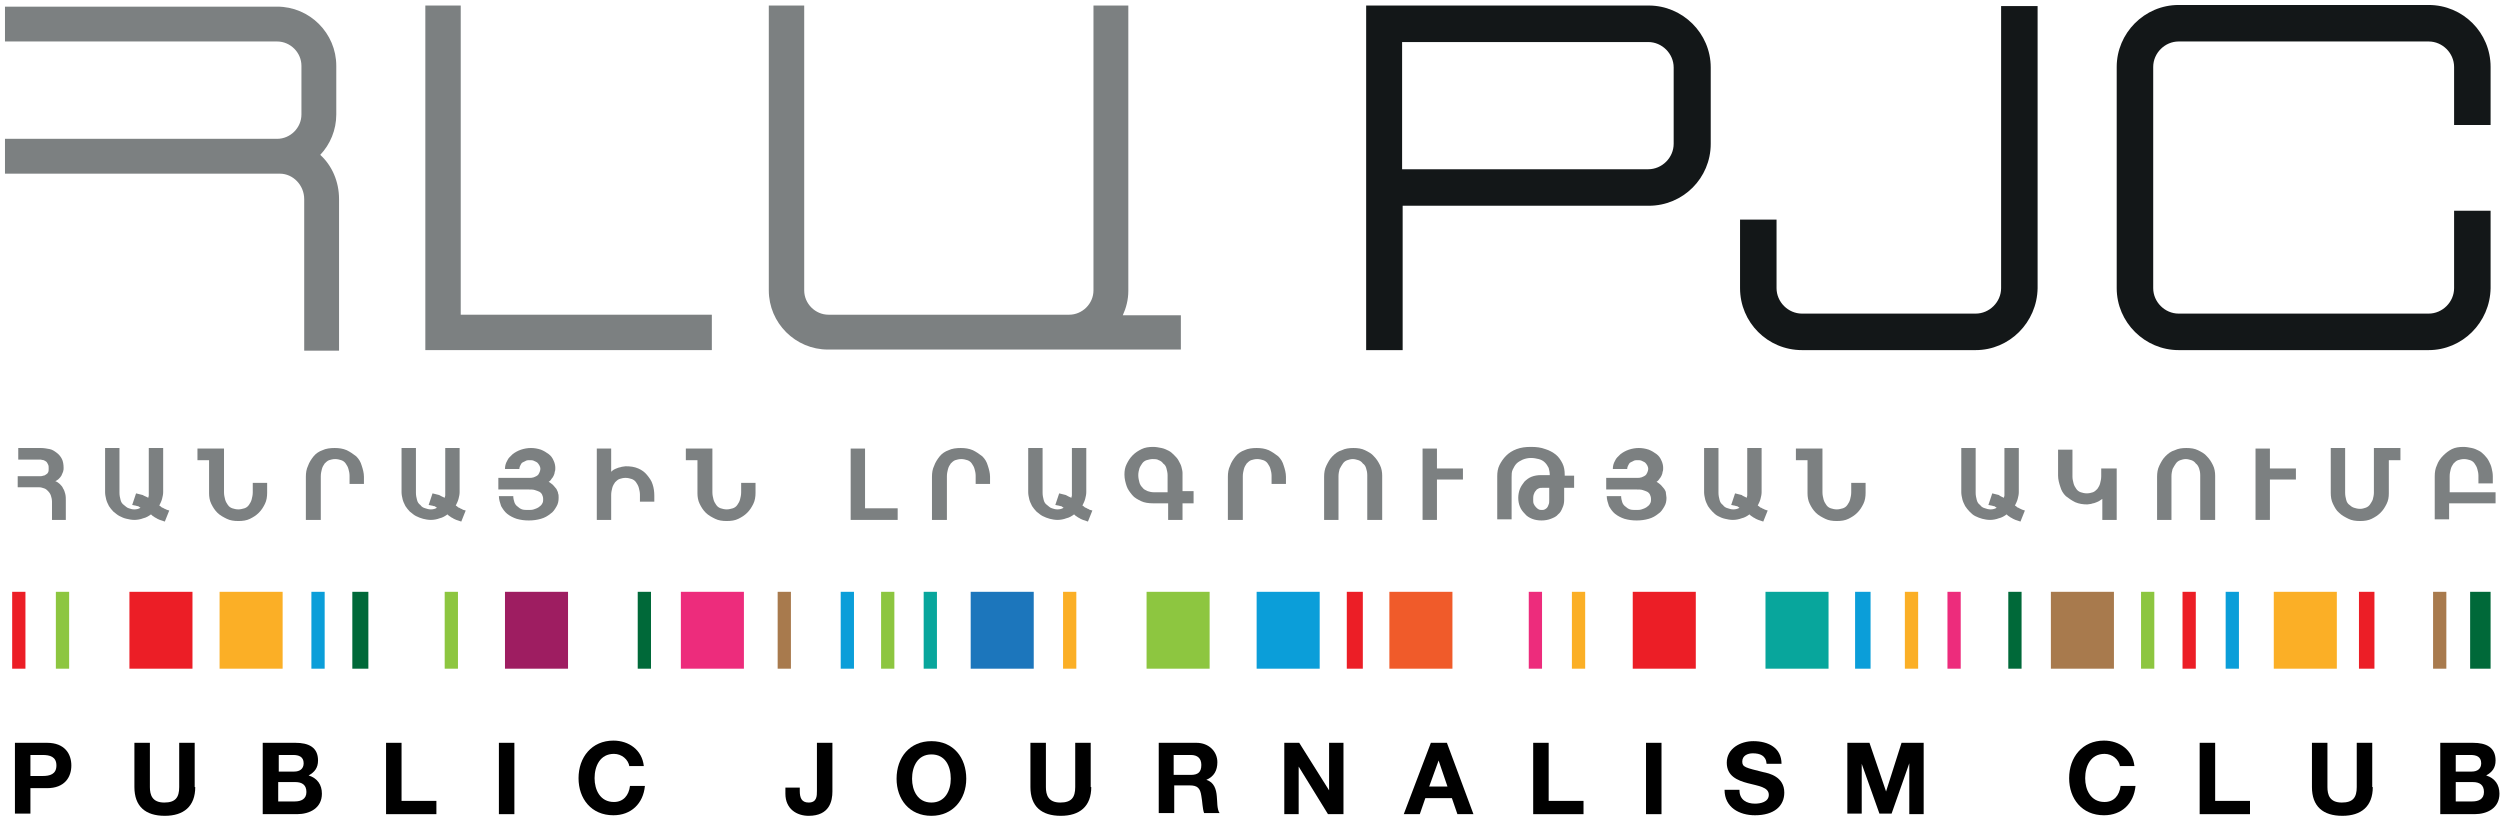 <svg xmlns="http://www.w3.org/2000/svg" width="452" height="148" viewBox="0 0 452 148" fill="none"><path d="M34.8 107H23.4V120.9H34.8V107Z" fill="#EC1E26"></path><path d="M51.1 107H39.7V120.9H51.1V107Z" fill="#FBAF26"></path><path d="M58.7 107H56.3V120.9H58.7V107Z" fill="#0B9ED9"></path><path d="M66.6 107H63.7V120.9H66.6V107Z" fill="#006939"></path><path d="M82.8 107H80.4V120.9H82.8V107Z" fill="#8DC640"></path><path d="M102.7 107H91.3V120.9H102.7V107Z" fill="#9E1D61"></path><path d="M117.7 107H115.3V120.9H117.7V107Z" fill="#006939"></path><path d="M134.5 107H123.1V120.9H134.5V107Z" fill="#ED2C7C"></path><path d="M143 107H140.6V120.9H143V107Z" fill="#A87A4D"></path><path d="M154.4 107H152V120.9H154.4V107Z" fill="#0B9ED9"></path><path d="M161.7 107H159.3V120.9H161.7V107Z" fill="#8DC640"></path><path d="M4.6 107H2.2V120.9H4.6V107Z" fill="#EC1E26"></path><path d="M12.5 107H10.1V120.9H12.5V107Z" fill="#8DC640"></path><path d="M442.3 107H439.9V120.9H442.3V107Z" fill="#A87A4D"></path><path d="M450.3 107H446.6V120.9H450.3V107Z" fill="#006939"></path><path d="M169.4 107H167V120.9H169.4V107Z" fill="#08A69C"></path><path d="M186.9 107H175.5V120.9H186.9V107Z" fill="#1C76BC"></path><path d="M194.6 107H192.2V120.9H194.6V107Z" fill="#FBAF26"></path><path d="M218.7 107H207.3V120.9H218.7V107Z" fill="#8DC640"></path><path d="M238.6 107H227.2V120.9H238.6V107Z" fill="#0B9ED9"></path><path d="M246.4 107H243.5V120.9H246.4V107Z" fill="#EC1E26"></path><path d="M429.3 107H426.5V120.9H429.3V107Z" fill="#EC1E26"></path><path d="M262.6 107H251.2V120.9H262.6V107Z" fill="#F05B2A"></path><path d="M278.8 107H276.4V120.9H278.8V107Z" fill="#ED2C7C"></path><path d="M286.6 107H284.2V120.9H286.6V107Z" fill="#FBAF26"></path><path d="M306.6 107H295.2V120.9H306.6V107Z" fill="#EC1E26"></path><path d="M330.6 107H319.2V120.9H330.6V107Z" fill="#08A69C"></path><path d="M338.2 107H335.4V120.9H338.2V107Z" fill="#0B9ED9"></path><path d="M346.8 107H344.4V120.9H346.8V107Z" fill="#FBAF26"></path><path d="M354.5 107H352.1V120.9H354.5V107Z" fill="#ED2C7C"></path><path d="M365.5 107H363.1V120.9H365.5V107Z" fill="#006939"></path><path d="M382.2 107H370.8V120.9H382.2V107Z" fill="#A87A4D"></path><path d="M389.5 107H387.1V120.9H389.5V107Z" fill="#8DC640"></path><path d="M397 107H394.6V120.9H397V107Z" fill="#EC1E26"></path><path d="M404.8 107H402.4V120.9H404.8V107Z" fill="#0B9ED9"></path><path d="M422.5 107H411.1V120.9H422.5V107Z" fill="#FBAF26"></path><path d="M357.2 63.3H325.8C319.6 63.3 314.6 58.3 314.6 52.1V39.7H321.2V52.1C321.2 54.6 323.3 56.7 325.8 56.7H357.2C359.7 56.7 361.8 54.6 361.8 52.1V1.1H368.4V52.1C368.3 58.3 363.3 63.3 357.2 63.3Z" fill="#131718"></path><path d="M253.5 63.3H247V1H298.1C304.2 1 309.3 6 309.3 12.2V26C309.3 32.2 304.3 37.2 298.1 37.2H253.6V63.3H253.5ZM253.5 30.6H298C300.5 30.6 302.6 28.5 302.6 26V12.2C302.6 9.7 300.5 7.6 298 7.6H253.5V30.6Z" fill="#131718"></path><path d="M439.1 63.3H393.9C387.8 63.3 382.7 58.3 382.7 52.1V12.1C382.7 6 387.7 0.9 393.9 0.9H439.1C445.3 0.9 450.3 5.9 450.3 12.1V22.6H443.7V12.1C443.7 9.6 441.6 7.5 439.1 7.5H393.9C391.4 7.5 389.3 9.6 389.3 12.1V52.1C389.3 54.6 391.4 56.7 393.9 56.7H439.1C441.6 56.7 443.7 54.6 443.7 52.1V38.1H450.3V52.1C450.2 58.3 445.2 63.3 439.1 63.3Z" fill="#131718"></path><path d="M57.9 28C59.7 26.1 60.8 23.5 60.8 20.7V11.9C60.8 6 56 1.2 50.1 1.2H0.9V7.5H50.1C52.5 7.5 54.5 9.5 54.5 11.9V20.7C54.5 23.1 52.5 25.1 50.1 25.1H0.9V31.4H50.6C53 31.4 55 33.5 55 36V63.4H61.3V36C61.3 32.8 60 29.9 57.9 28Z" fill="#7C8081"></path><path d="M83.3 56.9V1H76.9V63.3H128.7V56.9H83.3Z" fill="#7C8081"></path><path d="M203 57C203.6 55.7 204 54.2 204 52.6V1H197.7V52.5C197.7 54.9 195.7 56.9 193.3 56.9H149.8C147.4 56.9 145.4 54.9 145.4 52.5V1H139V52.5C139 58.4 143.8 63.2 149.7 63.2H193.2H213.5V57H203Z" fill="#7C8081"></path><path d="M12 94H9.4V90.7C9.4 90.3 9.3 89.9 9.2 89.6C9.1 89.3 8.9 89 8.7 88.8C8.5 88.6 8.3 88.4 8 88.3C7.7 88.2 7.4 88.1 7.1 88.1H3.2V86.1H7.1C7.4 86.1 7.6 86.1 7.8 86C8 86 8.2 85.9 8.3 85.8C8.5 85.7 8.6 85.6 8.7 85.4C8.8 85.2 8.8 85 8.8 84.7C8.8 84.4 8.8 84.2 8.7 84C8.6 83.8 8.5 83.6 8.4 83.5C8.3 83.4 8.1 83.3 7.9 83.2C7.7 83.2 7.5 83.1 7.4 83.1H3.3V81H7.4C7.9 81 8.5 81.1 9 81.2C9.5 81.3 9.9 81.6 10.3 81.9C10.7 82.2 11 82.6 11.2 83C11.4 83.4 11.5 84 11.5 84.6C11.5 84.8 11.5 85 11.4 85.3C11.3 85.5 11.2 85.8 11.1 86C11 86.2 10.8 86.4 10.6 86.6C10.4 86.8 10.2 86.9 10 87C10.3 87.1 10.6 87.3 10.8 87.5C11 87.7 11.3 88 11.4 88.3C11.6 88.6 11.7 88.9 11.8 89.3C11.9 89.7 11.9 90.1 11.9 90.5V94H12Z" fill="#7C8081"></path><path d="M26.8 90C26.8 89.9 26.9 89.7 26.9 89.6C26.9 89.5 26.9 89.3 26.9 89.1V81H29.5V89C29.5 89.4 29.4 89.8 29.3 90.2C29.2 90.6 29 91 28.8 91.4C29 91.5 29.1 91.6 29.2 91.7C29.3 91.8 29.5 91.8 29.6 91.9C29.7 92 29.9 92 30 92.1C30.2 92.2 30.3 92.2 30.6 92.3L29.8 94.3C29.5 94.2 29.2 94.1 28.9 94C28.7 93.9 28.4 93.8 28.3 93.7C28.1 93.6 27.9 93.5 27.8 93.4C27.6 93.3 27.5 93.2 27.3 93C26.9 93.3 26.4 93.6 25.9 93.7C25.4 93.9 24.8 94 24.3 94C23.8 94 23.3 93.9 22.9 93.8C22.4 93.7 22 93.5 21.6 93.3C21.2 93.1 20.9 92.8 20.5 92.5C20.2 92.2 19.9 91.8 19.7 91.5C19.5 91.1 19.3 90.7 19.2 90.3C19.1 89.9 19 89.4 19 89V81H21.6V89.1C21.6 89.6 21.7 90 21.8 90.4C21.9 90.8 22.1 91.1 22.4 91.3C22.7 91.5 22.9 91.8 23.3 91.9C23.6 92 23.9 92.1 24.3 92.1C24.7 92.1 25.1 92 25.4 91.8C25.3 91.7 25.2 91.7 25.1 91.6C25 91.5 24.9 91.5 24.8 91.5C24.7 91.5 24.6 91.4 24.4 91.4C24.3 91.4 24.1 91.3 23.9 91.3L24.6 89.2C25 89.3 25.4 89.4 25.8 89.5C26.1 89.7 26.5 89.8 26.8 90Z" fill="#7C8081"></path><path d="M35.8 81.1H40.5V89C40.5 89.5 40.6 89.9 40.7 90.3C40.8 90.7 41 91 41.2 91.3C41.4 91.6 41.7 91.8 42 91.9C42.3 92 42.7 92.1 43.1 92.1C43.5 92.1 43.8 92 44.2 91.9C44.5 91.8 44.8 91.6 45 91.3C45.2 91 45.4 90.7 45.5 90.3C45.6 89.9 45.7 89.5 45.7 89V87.3H48.3V89.1C48.3 89.8 48.2 90.5 47.9 91.1C47.6 91.7 47.3 92.2 46.8 92.7C46.3 93.2 45.8 93.5 45.2 93.8C44.6 94.1 43.9 94.2 43.1 94.2C42.3 94.2 41.6 94.1 41 93.8C40.4 93.5 39.8 93.2 39.3 92.7C38.8 92.2 38.5 91.7 38.2 91.1C37.9 90.5 37.8 89.8 37.8 89.2V83.2H35.7V81.1H35.8Z" fill="#7C8081"></path><path d="M57.9 94H55.3V86.2C55.3 85.5 55.4 84.8 55.7 84.2C55.9 83.6 56.3 83 56.7 82.5C57.1 82 57.7 81.6 58.3 81.4C58.9 81.1 59.7 81 60.5 81C61.3 81 62 81.1 62.7 81.4C63.3 81.7 63.9 82.1 64.4 82.5C64.9 83 65.2 83.5 65.4 84.2C65.6 84.8 65.8 85.5 65.8 86.2V87.5H63.2V86C63.2 85.6 63.1 85.1 63 84.8C62.9 84.4 62.7 84.1 62.5 83.8C62.3 83.5 62 83.3 61.7 83.2C61.4 83.1 61 83 60.6 83C60.2 83 59.8 83.1 59.5 83.2C59.2 83.3 58.9 83.6 58.7 83.8C58.5 84.1 58.3 84.4 58.2 84.8C58.1 85.2 58 85.6 58 86.1V94H57.9Z" fill="#7C8081"></path><path d="M80.4 90C80.4 89.9 80.5 89.7 80.5 89.6C80.5 89.5 80.5 89.3 80.5 89.1V81H83.1V89C83.1 89.4 83 89.8 82.9 90.2C82.8 90.6 82.6 91 82.4 91.4C82.6 91.5 82.7 91.6 82.8 91.7C82.9 91.8 83.1 91.8 83.2 91.9C83.3 92 83.5 92 83.6 92.1C83.7 92.2 83.9 92.2 84.2 92.3L83.4 94.3C83.1 94.2 82.8 94.1 82.5 94C82.3 93.9 82 93.8 81.9 93.7C81.7 93.6 81.5 93.5 81.4 93.4C81.2 93.3 81.1 93.2 80.9 93C80.5 93.3 80 93.6 79.5 93.7C79 93.9 78.4 94 77.9 94C77.4 94 76.9 93.9 76.5 93.8C76.1 93.7 75.6 93.5 75.2 93.3C74.8 93.1 74.5 92.8 74.1 92.5C73.8 92.2 73.5 91.8 73.3 91.5C73.1 91.1 72.9 90.7 72.8 90.3C72.7 89.9 72.6 89.4 72.6 89V81H75.2V89.1C75.2 89.6 75.3 90 75.4 90.4C75.5 90.8 75.7 91.1 76 91.3C76.2 91.6 76.5 91.8 76.9 91.9C77.2 92 77.5 92.1 77.9 92.1C78.3 92.1 78.7 92 79 91.8C78.9 91.7 78.8 91.7 78.7 91.6C78.6 91.5 78.5 91.5 78.4 91.5C78.3 91.5 78.2 91.4 78 91.4C77.9 91.4 77.7 91.3 77.5 91.3L78.2 89.2C78.6 89.3 79 89.4 79.4 89.5C79.7 89.7 80 89.8 80.4 90Z" fill="#7C8081"></path><path d="M101 90C101 90.6 100.9 91.1 100.6 91.6C100.3 92.1 100 92.6 99.5 92.9C99 93.3 98.5 93.6 97.8 93.8C97.1 94 96.4 94.1 95.6 94.1C94.8 94.1 94.1 94 93.4 93.8C92.8 93.6 92.2 93.3 91.7 92.9C91.2 92.5 90.9 92 90.6 91.5C90.4 90.9 90.2 90.3 90.2 89.7H92.8C92.8 90.1 92.9 90.5 93 90.8C93.1 91.1 93.3 91.4 93.6 91.6C93.8 91.8 94.1 92 94.4 92.1C94.7 92.2 95.1 92.2 95.5 92.2C95.9 92.2 96.2 92.2 96.5 92.1C96.8 92 97.1 91.9 97.4 91.7C97.7 91.5 97.9 91.3 98 91.1C98.2 90.8 98.2 90.6 98.2 90.2C98.2 89.9 98.1 89.6 98 89.4C97.9 89.2 97.7 89 97.5 88.9C97.3 88.8 97 88.7 96.7 88.6C96.4 88.5 96 88.5 95.6 88.5H90.1V86.4H95.7C96 86.4 96.2 86.4 96.5 86.3C96.7 86.2 97 86.1 97.1 86C97.3 85.9 97.4 85.7 97.5 85.5C97.6 85.3 97.7 85 97.7 84.8C97.7 84.5 97.6 84.3 97.5 84.1C97.4 83.9 97.2 83.7 97.1 83.6C96.9 83.5 96.7 83.4 96.5 83.3C96.3 83.2 96 83.2 95.8 83.2C95.5 83.2 95.3 83.2 95.1 83.3C94.9 83.4 94.7 83.5 94.5 83.6C94.3 83.7 94.2 83.9 94.1 84.1C94 84.3 93.9 84.5 93.9 84.8H91.3C91.3 84.3 91.4 83.8 91.7 83.3C91.9 82.8 92.3 82.5 92.7 82.1C93.1 81.8 93.6 81.5 94.2 81.3C94.8 81.1 95.4 81 96 81C96.6 81 97.2 81.1 97.8 81.3C98.3 81.5 98.8 81.8 99.2 82.1C99.6 82.4 99.9 82.8 100.1 83.3C100.3 83.7 100.4 84.2 100.4 84.6C100.4 84.8 100.4 85.1 100.3 85.3C100.3 85.5 100.2 85.8 100.1 86C100 86.2 99.9 86.4 99.7 86.6C99.6 86.8 99.4 87 99.2 87.1C99.5 87.3 99.8 87.5 100 87.7C100.2 87.9 100.4 88.2 100.6 88.4C100.7 88.7 100.9 88.9 100.9 89.2C101 89.4 101 89.7 101 90Z" fill="#7C8081"></path><path d="M110.5 94H107.9V81.1H110.5V85.3C110.6 85.2 110.8 85 111 84.9C111.2 84.8 111.4 84.7 111.7 84.6C111.9 84.5 112.2 84.5 112.4 84.4C112.6 84.4 112.9 84.3 113.1 84.3C114 84.3 114.7 84.4 115.4 84.7C116.1 85 116.6 85.4 117 85.9C117.4 86.4 117.8 86.9 118 87.6C118.2 88.2 118.3 88.9 118.3 89.6V90.7H115.7V89.4C115.7 89 115.6 88.6 115.5 88.2C115.4 87.8 115.2 87.5 115 87.2C114.8 86.9 114.5 86.7 114.2 86.6C113.9 86.5 113.5 86.4 113.1 86.4C112.7 86.4 112.3 86.5 112 86.6C111.7 86.7 111.4 87 111.2 87.2C111 87.5 110.8 87.8 110.7 88.2C110.6 88.6 110.5 89 110.5 89.5V94Z" fill="#7C8081"></path><path d="M124.1 81.1H128.8V89C128.8 89.5 128.9 89.9 129 90.3C129.1 90.7 129.3 91 129.5 91.3C129.7 91.6 130 91.8 130.3 91.9C130.6 92 131 92.1 131.4 92.1C131.8 92.1 132.1 92 132.5 91.9C132.8 91.8 133.1 91.6 133.3 91.3C133.5 91 133.7 90.7 133.8 90.3C133.9 89.9 134 89.5 134 89V87.3H136.6V89.1C136.6 89.8 136.5 90.5 136.2 91.1C135.9 91.7 135.6 92.2 135.1 92.7C134.6 93.2 134.1 93.5 133.5 93.8C132.9 94.1 132.2 94.2 131.4 94.2C130.6 94.2 129.9 94.1 129.3 93.8C128.7 93.5 128.1 93.2 127.6 92.7C127.1 92.2 126.8 91.7 126.5 91.1C126.2 90.5 126.1 89.8 126.1 89.2V83.2H124V81.1H124.1Z" fill="#7C8081"></path><path d="M153.8 94V81.1H156.4V91.9H162.3V94H153.8Z" fill="#7C8081"></path><path d="M171.1 94H168.5V86.2C168.5 85.5 168.6 84.8 168.9 84.2C169.1 83.6 169.5 83 169.9 82.5C170.3 82 170.9 81.6 171.5 81.4C172.1 81.1 172.9 81 173.7 81C174.5 81 175.2 81.1 175.9 81.4C176.5 81.7 177.1 82.1 177.6 82.5C178.1 83 178.4 83.5 178.6 84.2C178.8 84.8 179 85.5 179 86.2V87.5H176.4V86C176.4 85.6 176.3 85.1 176.2 84.8C176.1 84.4 175.9 84.1 175.7 83.8C175.5 83.5 175.2 83.3 174.9 83.2C174.6 83.1 174.2 83 173.8 83C173.4 83 173 83.1 172.7 83.2C172.4 83.3 172.1 83.6 171.9 83.8C171.7 84.1 171.5 84.4 171.4 84.8C171.3 85.2 171.2 85.6 171.2 86.1V94H171.1Z" fill="#7C8081"></path><path d="M193.7 90C193.7 89.9 193.8 89.7 193.8 89.6C193.8 89.5 193.8 89.3 193.8 89.1V81H196.4V89C196.4 89.4 196.3 89.8 196.2 90.2C196.1 90.6 195.9 91 195.7 91.4C195.9 91.5 196 91.6 196.1 91.7C196.2 91.8 196.4 91.8 196.5 91.9C196.6 92 196.8 92 196.9 92.1C197 92.2 197.2 92.2 197.5 92.3L196.7 94.3C196.4 94.2 196.1 94.1 195.8 94C195.6 93.9 195.3 93.8 195.2 93.7C195 93.6 194.8 93.5 194.7 93.4C194.5 93.3 194.4 93.2 194.2 93C193.8 93.3 193.3 93.6 192.8 93.7C192.3 93.9 191.7 94 191.2 94C190.7 94 190.2 93.9 189.8 93.8C189.4 93.7 188.9 93.5 188.5 93.3C188.1 93.1 187.8 92.8 187.4 92.5C187.1 92.2 186.8 91.8 186.6 91.5C186.4 91.1 186.2 90.7 186.1 90.3C186 89.9 185.9 89.4 185.9 89V81H188.5V89.1C188.5 89.6 188.6 90 188.7 90.4C188.8 90.8 189 91.1 189.3 91.3C189.6 91.5 189.8 91.8 190.2 91.9C190.5 92 190.8 92.1 191.2 92.1C191.6 92.1 192 92 192.3 91.8C192.2 91.7 192.1 91.7 192 91.6C191.9 91.5 191.8 91.5 191.7 91.5C191.6 91.5 191.5 91.4 191.3 91.4C191.2 91.4 191 91.3 190.8 91.3L191.5 89.2C191.9 89.3 192.3 89.4 192.7 89.5C193 89.7 193.3 89.8 193.7 90Z" fill="#7C8081"></path><path d="M215.8 91H213.8V94H211.2V91H208.5C207.7 91 206.9 90.9 206.3 90.6C205.7 90.3 205.1 90 204.7 89.5C204.3 89 203.9 88.5 203.7 87.9C203.5 87.3 203.3 86.6 203.3 85.8C203.3 85.1 203.4 84.5 203.7 83.9C204 83.3 204.3 82.8 204.8 82.3C205.3 81.8 205.8 81.5 206.4 81.2C207 80.9 207.7 80.8 208.5 80.8C209 80.8 209.5 80.9 210 81C210.5 81.1 210.9 81.3 211.3 81.5C211.7 81.7 212 82 212.3 82.3C212.6 82.6 212.9 82.9 213.1 83.3C213.3 83.7 213.5 84 213.6 84.4C213.7 84.8 213.8 85.2 213.8 85.5V88.8H215.8V91ZM211.1 89V85.9C211.1 85.5 211 85.1 210.9 84.7C210.8 84.3 210.6 84 210.3 83.8C210.1 83.5 209.8 83.3 209.5 83.2C209.2 83 208.8 83 208.4 83C208 83 207.7 83.1 207.3 83.2C207 83.3 206.7 83.5 206.5 83.8C206.3 84.1 206.1 84.4 206 84.7C205.9 85 205.8 85.5 205.8 85.9C205.8 86.4 205.9 86.8 206 87.2C206.1 87.6 206.3 87.9 206.6 88.2C206.8 88.5 207.1 88.6 207.5 88.8C207.8 88.9 208.2 89 208.6 89H211.1Z" fill="#7C8081"></path><path d="M224.6 94H222V86.2C222 85.5 222.1 84.8 222.4 84.2C222.6 83.6 223 83 223.4 82.5C223.8 82 224.4 81.6 225 81.4C225.6 81.1 226.4 81 227.2 81C228 81 228.7 81.1 229.4 81.4C230 81.7 230.6 82.1 231.1 82.5C231.6 83 231.9 83.5 232.1 84.2C232.3 84.8 232.5 85.5 232.5 86.2V87.5H229.9V86C229.9 85.6 229.8 85.1 229.7 84.8C229.6 84.4 229.4 84.1 229.2 83.8C229 83.5 228.7 83.3 228.4 83.2C228.1 83.1 227.7 83 227.3 83C226.9 83 226.5 83.1 226.2 83.2C225.9 83.3 225.6 83.6 225.4 83.8C225.2 84.1 225 84.4 224.9 84.8C224.8 85.2 224.7 85.6 224.7 86.1V94H224.6Z" fill="#7C8081"></path><path d="M249.8 94H247.2V85.9C247.2 85.4 247.1 85 247 84.7C246.9 84.3 246.7 84 246.4 83.8C246.2 83.5 245.9 83.3 245.6 83.2C245.3 83.1 244.9 83 244.6 83C244.2 83 243.9 83.1 243.6 83.2C243.3 83.3 243 83.5 242.8 83.8C242.6 84.1 242.4 84.4 242.2 84.8C242.1 85.2 242 85.6 242 86.1V94H239.4V86.2C239.4 85.5 239.5 84.8 239.8 84.2C240.1 83.6 240.4 83 240.9 82.5C241.4 82 241.9 81.6 242.6 81.4C243.2 81.1 243.9 81 244.7 81C245.5 81 246.2 81.1 246.8 81.4C247.4 81.7 248 82 248.4 82.5C248.9 83 249.2 83.5 249.5 84.1C249.8 84.7 249.9 85.4 249.9 86V94H249.8Z" fill="#7C8081"></path><path d="M264.5 86.7H259.8V94H257.2V81.1H259.8V84.7H264.5V86.7Z" fill="#7C8081"></path><path d="M284.5 88.2H282.8V90.4C282.8 90.9 282.7 91.4 282.5 91.8C282.3 92.3 282.1 92.7 281.7 93C281.4 93.4 280.9 93.6 280.4 93.8C279.9 94 279.3 94.1 278.7 94.1C278.1 94.1 277.5 94 277 93.8C276.5 93.6 276 93.3 275.7 92.9C275.3 92.5 275 92.1 274.8 91.6C274.6 91.1 274.5 90.6 274.5 90C274.5 89.5 274.6 88.9 274.8 88.4C275 87.9 275.3 87.5 275.6 87.1C276 86.7 276.4 86.4 276.9 86.2C277.4 86 278 85.9 278.6 85.9H280.2C280.2 85.4 280.1 85 280 84.6C279.8 84.2 279.6 83.9 279.3 83.6C279 83.3 278.6 83.1 278.2 83C277.8 82.9 277.3 82.8 276.8 82.8C276.3 82.8 275.8 82.9 275.3 83.1C274.9 83.3 274.5 83.5 274.2 83.8C273.9 84.1 273.7 84.5 273.5 84.9C273.3 85.3 273.3 85.8 273.3 86.3V93.9H270.7V86.1C270.7 85.4 270.8 84.7 271.1 84.1C271.4 83.5 271.8 82.9 272.3 82.4C272.8 81.9 273.4 81.5 274.2 81.2C275 80.9 275.8 80.8 276.8 80.8C277.8 80.8 278.6 80.9 279.4 81.2C280.1 81.4 280.8 81.8 281.3 82.2C281.8 82.6 282.2 83.2 282.5 83.8C282.8 84.4 282.9 85.1 282.9 85.8V86H284.6V88.2H284.5ZM280.2 88.2H278.8C278.6 88.2 278.4 88.2 278.2 88.3C278 88.4 277.8 88.5 277.7 88.7C277.5 88.9 277.4 89.1 277.3 89.4C277.2 89.7 277.2 90 277.2 90.3C277.2 90.6 277.2 90.9 277.3 91.1C277.4 91.3 277.5 91.5 277.7 91.7C277.9 91.9 278 92 278.2 92.1C278.4 92.2 278.6 92.2 278.8 92.2C279 92.2 279.1 92.2 279.3 92.1C279.5 92 279.6 91.9 279.7 91.8C279.8 91.7 279.9 91.5 280 91.2C280.1 91 280.1 90.7 280.1 90.4V88.2H280.2Z" fill="#7C8081"></path><path d="M301.3 90C301.3 90.6 301.2 91.1 300.9 91.6C300.6 92.1 300.3 92.6 299.8 92.9C299.3 93.3 298.8 93.6 298.1 93.8C297.4 94 296.7 94.1 295.9 94.1C295.1 94.1 294.4 94 293.7 93.8C293.1 93.6 292.5 93.3 292 92.9C291.5 92.5 291.2 92 290.9 91.5C290.7 90.9 290.5 90.3 290.5 89.7H293.1C293.1 90.1 293.2 90.5 293.3 90.8C293.4 91.1 293.6 91.4 293.9 91.6C294.1 91.8 294.4 92 294.7 92.1C295 92.2 295.4 92.2 295.8 92.2C296.2 92.2 296.5 92.2 296.8 92.1C297.1 92 297.4 91.9 297.7 91.7C298 91.5 298.2 91.3 298.3 91.1C298.5 90.8 298.5 90.6 298.5 90.2C298.5 89.9 298.4 89.6 298.3 89.4C298.2 89.2 298 89 297.8 88.9C297.6 88.8 297.3 88.7 297 88.6C296.7 88.5 296.3 88.5 295.9 88.5H290.4V86.4H296C296.3 86.4 296.5 86.4 296.8 86.3C297 86.2 297.3 86.1 297.4 86C297.6 85.9 297.7 85.7 297.8 85.5C297.9 85.3 298 85 298 84.8C298 84.5 297.9 84.3 297.8 84.1C297.7 83.9 297.5 83.7 297.4 83.6C297.2 83.5 297 83.4 296.8 83.3C296.6 83.2 296.3 83.2 296.1 83.2C295.8 83.2 295.6 83.2 295.4 83.3C295.2 83.4 295 83.5 294.8 83.6C294.6 83.7 294.5 83.9 294.4 84.1C294.3 84.3 294.2 84.5 294.2 84.8H291.6C291.6 84.3 291.7 83.8 292 83.3C292.2 82.8 292.6 82.5 293 82.1C293.4 81.8 293.9 81.5 294.5 81.3C295.1 81.1 295.7 81 296.3 81C296.9 81 297.5 81.1 298.1 81.3C298.6 81.5 299.1 81.8 299.5 82.1C299.9 82.4 300.2 82.8 300.4 83.3C300.6 83.7 300.7 84.2 300.7 84.6C300.7 84.8 300.7 85.1 300.6 85.3C300.6 85.5 300.5 85.8 300.4 86C300.3 86.2 300.2 86.4 300 86.6C299.9 86.8 299.7 87 299.5 87.1C299.8 87.3 300.1 87.5 300.3 87.7C300.5 87.9 300.7 88.2 300.9 88.4C301.1 88.7 301.2 88.9 301.2 89.2C301.2 89.4 301.3 89.7 301.3 90Z" fill="#7C8081"></path><path d="M315.8 90C315.8 89.9 315.9 89.7 315.9 89.6C315.9 89.5 315.9 89.3 315.9 89.1V81H318.5V89C318.5 89.4 318.4 89.8 318.3 90.2C318.2 90.6 318 91 317.8 91.4C318 91.5 318.1 91.6 318.2 91.7C318.3 91.8 318.5 91.8 318.6 91.9C318.7 92 318.9 92 319 92.1C319.2 92.2 319.3 92.2 319.6 92.3L318.8 94.3C318.5 94.2 318.2 94.1 317.9 94C317.7 93.9 317.4 93.8 317.3 93.7C317.1 93.6 316.9 93.5 316.8 93.4C316.6 93.3 316.5 93.2 316.3 93C315.9 93.3 315.4 93.6 314.9 93.7C314.4 93.9 313.8 94 313.3 94C312.8 94 312.3 93.9 311.9 93.8C311.4 93.7 311 93.5 310.6 93.3C310.2 93.1 309.9 92.8 309.6 92.5C309.3 92.2 309 91.8 308.8 91.5C308.6 91.1 308.4 90.7 308.3 90.3C308.2 89.9 308.1 89.4 308.1 89V81H310.7V89.1C310.7 89.6 310.8 90 310.9 90.4C311 90.8 311.2 91.1 311.5 91.3C311.7 91.6 312 91.8 312.4 91.9C312.7 92 313 92.1 313.4 92.1C313.8 92.1 314.2 92 314.5 91.8C314.4 91.7 314.3 91.7 314.2 91.6C314.1 91.5 314 91.5 313.9 91.5C313.8 91.5 313.7 91.4 313.5 91.4C313.4 91.4 313.2 91.3 313 91.3L313.7 89.2C314.1 89.3 314.5 89.4 314.9 89.5C315.1 89.7 315.5 89.8 315.8 90Z" fill="#7C8081"></path><path d="M324.8 81.1H329.5V89C329.5 89.5 329.6 89.9 329.7 90.3C329.8 90.7 330 91 330.2 91.3C330.4 91.6 330.7 91.8 331 91.9C331.3 92 331.7 92.1 332.1 92.1C332.5 92.1 332.8 92 333.2 91.9C333.5 91.8 333.8 91.6 334 91.3C334.2 91 334.4 90.7 334.5 90.3C334.6 89.9 334.7 89.5 334.7 89V87.3H337.3V89.1C337.3 89.8 337.2 90.5 336.9 91.1C336.6 91.7 336.3 92.2 335.8 92.7C335.3 93.2 334.8 93.5 334.2 93.8C333.6 94.1 332.9 94.2 332.1 94.2C331.3 94.2 330.6 94.1 330 93.8C329.4 93.5 328.8 93.2 328.3 92.7C327.8 92.2 327.5 91.7 327.2 91.1C326.9 90.5 326.8 89.8 326.8 89.2V83.2H324.7V81.1H324.8Z" fill="#7C8081"></path><path d="M362.3 90C362.3 89.9 362.4 89.7 362.4 89.6C362.4 89.5 362.4 89.3 362.4 89.1V81H365V89C365 89.4 364.9 89.8 364.8 90.2C364.7 90.6 364.5 91 364.3 91.4C364.5 91.5 364.6 91.6 364.7 91.7C364.8 91.8 365 91.8 365.1 91.9C365.2 92 365.4 92 365.5 92.1C365.7 92.2 365.8 92.2 366.1 92.3L365.3 94.3C365 94.2 364.7 94.1 364.4 94C364.2 93.9 363.9 93.8 363.8 93.7C363.6 93.6 363.4 93.5 363.3 93.4C363.1 93.3 363 93.2 362.8 93C362.4 93.3 361.9 93.6 361.4 93.7C360.9 93.9 360.3 94 359.8 94C359.3 94 358.8 93.9 358.4 93.8C358 93.7 357.5 93.5 357.1 93.3C356.7 93.1 356.4 92.8 356.1 92.5C355.8 92.2 355.5 91.8 355.3 91.5C355.1 91.1 354.9 90.7 354.8 90.3C354.7 89.9 354.6 89.4 354.6 89V81H357.2V89.1C357.2 89.6 357.3 90 357.4 90.4C357.5 90.8 357.7 91.1 358 91.3C358.2 91.6 358.5 91.8 358.9 91.9C359.2 92 359.5 92.1 359.9 92.1C360.3 92.1 360.7 92 361 91.8C360.9 91.7 360.8 91.7 360.7 91.6C360.6 91.5 360.5 91.5 360.4 91.5C360.3 91.5 360.2 91.4 360 91.4C359.9 91.4 359.7 91.3 359.5 91.3L360.2 89.2C360.6 89.3 361 89.4 361.4 89.5C361.6 89.7 361.9 89.8 362.3 90Z" fill="#7C8081"></path><path d="M380.1 84.7H382.7V94H380.1V90.2C379.9 90.3 379.7 90.5 379.5 90.6C379.3 90.7 379.1 90.8 378.8 90.9C378.6 91 378.3 91 378.1 91.1C377.9 91.1 377.6 91.2 377.4 91.2C376.6 91.2 375.9 91.1 375.2 90.8C374.6 90.5 374 90.1 373.5 89.7C373 89.2 372.7 88.7 372.5 88C372.3 87.4 372.1 86.7 372.1 86V81.3H374.7V86.2C374.7 86.6 374.8 87 374.9 87.4C375 87.8 375.2 88.1 375.4 88.4C375.6 88.7 375.9 88.9 376.2 89C376.5 89.1 376.9 89.2 377.3 89.2C377.7 89.2 378.1 89.1 378.4 89C378.7 88.9 379 88.6 379.2 88.4C379.4 88.1 379.6 87.8 379.7 87.4C379.8 87 379.9 86.6 379.9 86.1V84.7H380.1Z" fill="#7C8081"></path><path d="M400.4 94H397.8V85.9C397.8 85.4 397.7 85 397.6 84.7C397.5 84.4 397.3 84 397 83.8C396.8 83.5 396.5 83.3 396.2 83.2C395.9 83.1 395.5 83 395.2 83C394.8 83 394.5 83.1 394.2 83.2C393.9 83.3 393.6 83.5 393.4 83.8C393.2 84.1 393 84.4 392.8 84.8C392.7 85.2 392.6 85.6 392.6 86.1V94H390V86.2C390 85.5 390.1 84.8 390.4 84.2C390.7 83.6 391 83 391.5 82.5C392 82 392.5 81.6 393.2 81.4C393.8 81.1 394.5 81 395.3 81C396.1 81 396.8 81.1 397.4 81.4C398 81.7 398.6 82 399 82.5C399.5 83 399.8 83.5 400.1 84.1C400.4 84.7 400.5 85.4 400.5 86V94H400.4Z" fill="#7C8081"></path><path d="M415.1 86.7H410.4V94H407.8V81.1H410.4V84.7H415.1V86.7Z" fill="#7C8081"></path><path d="M434 81.1V83.2H431.9V89.2C431.9 89.9 431.8 90.5 431.5 91.1C431.2 91.7 430.9 92.2 430.4 92.7C429.9 93.2 429.4 93.5 428.8 93.8C428.2 94.1 427.5 94.2 426.7 94.2C425.9 94.2 425.2 94.1 424.6 93.8C424 93.5 423.4 93.2 422.9 92.7C422.4 92.3 422.1 91.7 421.8 91.1C421.5 90.5 421.4 89.8 421.4 89.1V81H424V89.1C424 89.6 424.1 90 424.2 90.4C424.3 90.8 424.5 91.1 424.8 91.3C425 91.5 425.3 91.7 425.6 91.8C425.9 91.9 426.3 92 426.7 92C427.1 92 427.4 91.9 427.7 91.8C428 91.7 428.3 91.5 428.5 91.2C428.7 90.9 428.9 90.6 429 90.3C429.1 89.9 429.2 89.5 429.2 89.1V81H434V81.1Z" fill="#7C8081"></path><path d="M451.1 91H442.8V93.9H440.2V86.1C440.2 85.4 440.3 84.7 440.6 84.1C440.8 83.5 441.2 82.9 441.7 82.4C442.2 81.9 442.7 81.5 443.3 81.2C443.9 80.9 444.6 80.8 445.4 80.8C445.9 80.8 446.4 80.9 446.9 81C447.4 81.1 447.8 81.3 448.2 81.5C448.6 81.7 448.9 82 449.2 82.3C449.5 82.6 449.8 83 450 83.4C450.2 83.8 450.4 84.2 450.5 84.7C450.6 85.1 450.7 85.6 450.7 86.1V87.4H448.1V86C448.1 85.6 448 85.1 447.9 84.8C447.8 84.4 447.6 84.1 447.4 83.8C447.2 83.5 446.9 83.3 446.6 83.2C446.3 83.1 445.9 83 445.5 83C445.1 83 444.7 83.1 444.4 83.2C444.1 83.3 443.8 83.6 443.6 83.8C443.4 84.1 443.2 84.4 443.1 84.8C443 85.2 442.9 85.6 442.9 86.1V89H451.2V91H451.1Z" fill="#7C8081"></path><path d="M2.7 134.3H8.5C11.7 134.3 12.9 136.3 12.9 138.4C12.9 140.5 11.7 142.5 8.5 142.5H5.5V147.1H2.7V134.3ZM5.5 140.3H7.7C9 140.3 10.2 140 10.2 138.4C10.2 136.8 9 136.5 7.7 136.5H5.5V140.3Z" fill="black"></path><path d="M35.3 142.3C35.3 145.8 33.2 147.5 29.8 147.5C26.3 147.5 24.3 145.8 24.3 142.3V134.3H27.1V142.3C27.1 143.7 27.5 145.1 29.7 145.1C31.7 145.1 32.4 144.2 32.4 142.3V134.3H35.2V142.3H35.3Z" fill="black"></path><path d="M47.4 134.3H53.4C55.8 134.3 57.5 135.1 57.5 137.5C57.5 138.8 56.9 139.6 55.8 140.2C57.4 140.7 58.2 141.9 58.2 143.5C58.2 146.1 56 147.2 53.7 147.2H47.5V134.3H47.4ZM50.3 139.5H53.2C54.2 139.5 54.9 139 54.9 138C54.9 136.8 54 136.5 53 136.5H50.4V139.5H50.3ZM50.3 144.9H53.3C54.4 144.9 55.4 144.5 55.4 143.2C55.4 141.9 54.6 141.4 53.4 141.4H50.3V144.9Z" fill="black"></path><path d="M69.8 134.3H72.6V144.8H78.9V147.2H69.8V134.3Z" fill="black"></path><path d="M90.2 134.3H93V147.2H90.2V134.3Z" fill="black"></path><path d="M113.8 138.6C113.6 137.3 112.4 136.3 111 136.3C108.5 136.3 107.5 138.5 107.5 140.7C107.5 142.8 108.5 145 111 145C112.7 145 113.7 143.8 113.9 142.1H116.6C116.3 145.3 114.1 147.4 110.9 147.4C106.9 147.4 104.6 144.4 104.6 140.7C104.6 136.9 107 133.9 110.9 133.9C113.7 133.9 116.1 135.6 116.4 138.5H113.8V138.6Z" fill="black"></path><path d="M150.5 143.1C150.5 144.8 150 147.5 146.2 147.5C144.1 147.5 142 146.3 142 143.5V142.4H144.6V143C144.6 144.2 144.9 145.1 146.2 145.1C147.7 145.1 147.7 143.9 147.7 143V134.3H150.5V143.1Z" fill="black"></path><path d="M168.4 134C172.4 134 174.7 137 174.7 140.8C174.7 144.5 172.3 147.5 168.4 147.5C164.4 147.5 162.1 144.5 162.1 140.8C162.1 136.9 164.5 134 168.4 134ZM168.4 145.1C170.9 145.1 171.9 142.9 171.9 140.8C171.9 138.5 170.9 136.4 168.4 136.4C165.9 136.4 164.9 138.6 164.9 140.8C164.9 142.9 165.9 145.1 168.4 145.1Z" fill="black"></path><path d="M197.3 142.3C197.3 145.8 195.2 147.5 191.8 147.5C188.3 147.5 186.3 145.8 186.3 142.3V134.3H189.1V142.3C189.1 143.7 189.5 145.1 191.7 145.1C193.7 145.1 194.4 144.2 194.4 142.3V134.3H197.2V142.3H197.3Z" fill="black"></path><path d="M209.4 134.3H216.3C218.6 134.3 220.1 135.9 220.1 137.8C220.1 139.3 219.5 140.4 218.1 141C219.5 141.4 219.9 142.7 220 144C220.1 144.8 220 146.3 220.5 147H217.7C217.4 146.2 217.4 144.9 217.2 143.9C217 142.5 216.5 142 215.1 142H212.3V147H209.5V134.3H209.4ZM212.2 140.1H215.3C216.6 140.1 217.2 139.6 217.2 138.3C217.2 137.1 216.5 136.5 215.3 136.5H212.2V140.1Z" fill="black"></path><path d="M232.1 134.3H234.9L240.3 142.9V134.3H242.9V147.2H240.1L234.8 138.6V147.2H232.2V134.3H232.1Z" fill="black"></path><path d="M258.7 134.3H261.6L266.4 147.2H263.5L262.5 144.3H257.7L256.7 147.2H253.8L258.7 134.3ZM258.4 142.2H261.7L260.1 137.5L258.4 142.2Z" fill="black"></path><path d="M277.2 134.3H280V144.8H286.3V147.2H277.2V134.3Z" fill="black"></path><path d="M297.6 134.3H300.4V147.2H297.6V134.3Z" fill="black"></path><path d="M314.5 142.9C314.5 144.6 315.8 145.3 317.3 145.3C318.3 145.3 319.8 145 319.8 143.7C319.8 142.3 317.9 142.1 316 141.6C314.1 141.1 312.2 140.3 312.2 137.9C312.2 135.3 314.7 134 317 134C319.7 134 322.1 135.2 322.1 138.1H319.4C319.3 136.6 318.2 136.2 316.9 136.2C316 136.2 315 136.6 315 137.7C315 138.7 315.6 138.8 318.8 139.6C319.8 139.8 322.6 140.4 322.6 143.3C322.6 145.7 320.8 147.4 317.3 147.4C314.5 147.4 311.8 146 311.8 142.8H314.5V142.9Z" fill="black"></path><path d="M334 134.3H338L341 143.1L343.8 134.3H347.8V147.2H345.2V138L342 147.1H339.8L336.6 138.1V147.1H334V134.3Z" fill="black"></path><path d="M383.3 138.6C383.1 137.3 381.9 136.3 380.5 136.3C378 136.3 377 138.5 377 140.7C377 142.8 378 145 380.5 145C382.2 145 383.2 143.8 383.4 142.1H386.1C385.8 145.3 383.6 147.4 380.4 147.4C376.4 147.4 374.1 144.4 374.1 140.7C374.1 136.9 376.5 133.9 380.4 133.9C383.2 133.9 385.6 135.6 385.9 138.5H383.3V138.6Z" fill="black"></path><path d="M397.7 134.3H400.5V144.8H406.8V147.2H397.7V134.3Z" fill="black"></path><path d="M429 142.3C429 145.8 426.9 147.5 423.5 147.5C420 147.5 418 145.8 418 142.3V134.3H420.8V142.3C420.8 143.7 421.2 145.1 423.4 145.1C425.4 145.1 426.1 144.2 426.1 142.3V134.3H428.9V142.3H429Z" fill="black"></path><path d="M441.1 134.3H447.1C449.5 134.3 451.2 135.1 451.2 137.5C451.2 138.8 450.6 139.6 449.5 140.2C451.1 140.7 451.9 141.9 451.9 143.5C451.9 146.1 449.7 147.2 447.4 147.2H441.2V134.3H441.1ZM444 139.5H446.9C447.9 139.5 448.6 139 448.6 138C448.6 136.8 447.7 136.5 446.7 136.5H444V139.5ZM444 144.9H447C448.1 144.9 449.1 144.5 449.1 143.2C449.1 141.9 448.3 141.4 447.1 141.4H444V144.9Z" fill="black"></path></svg>